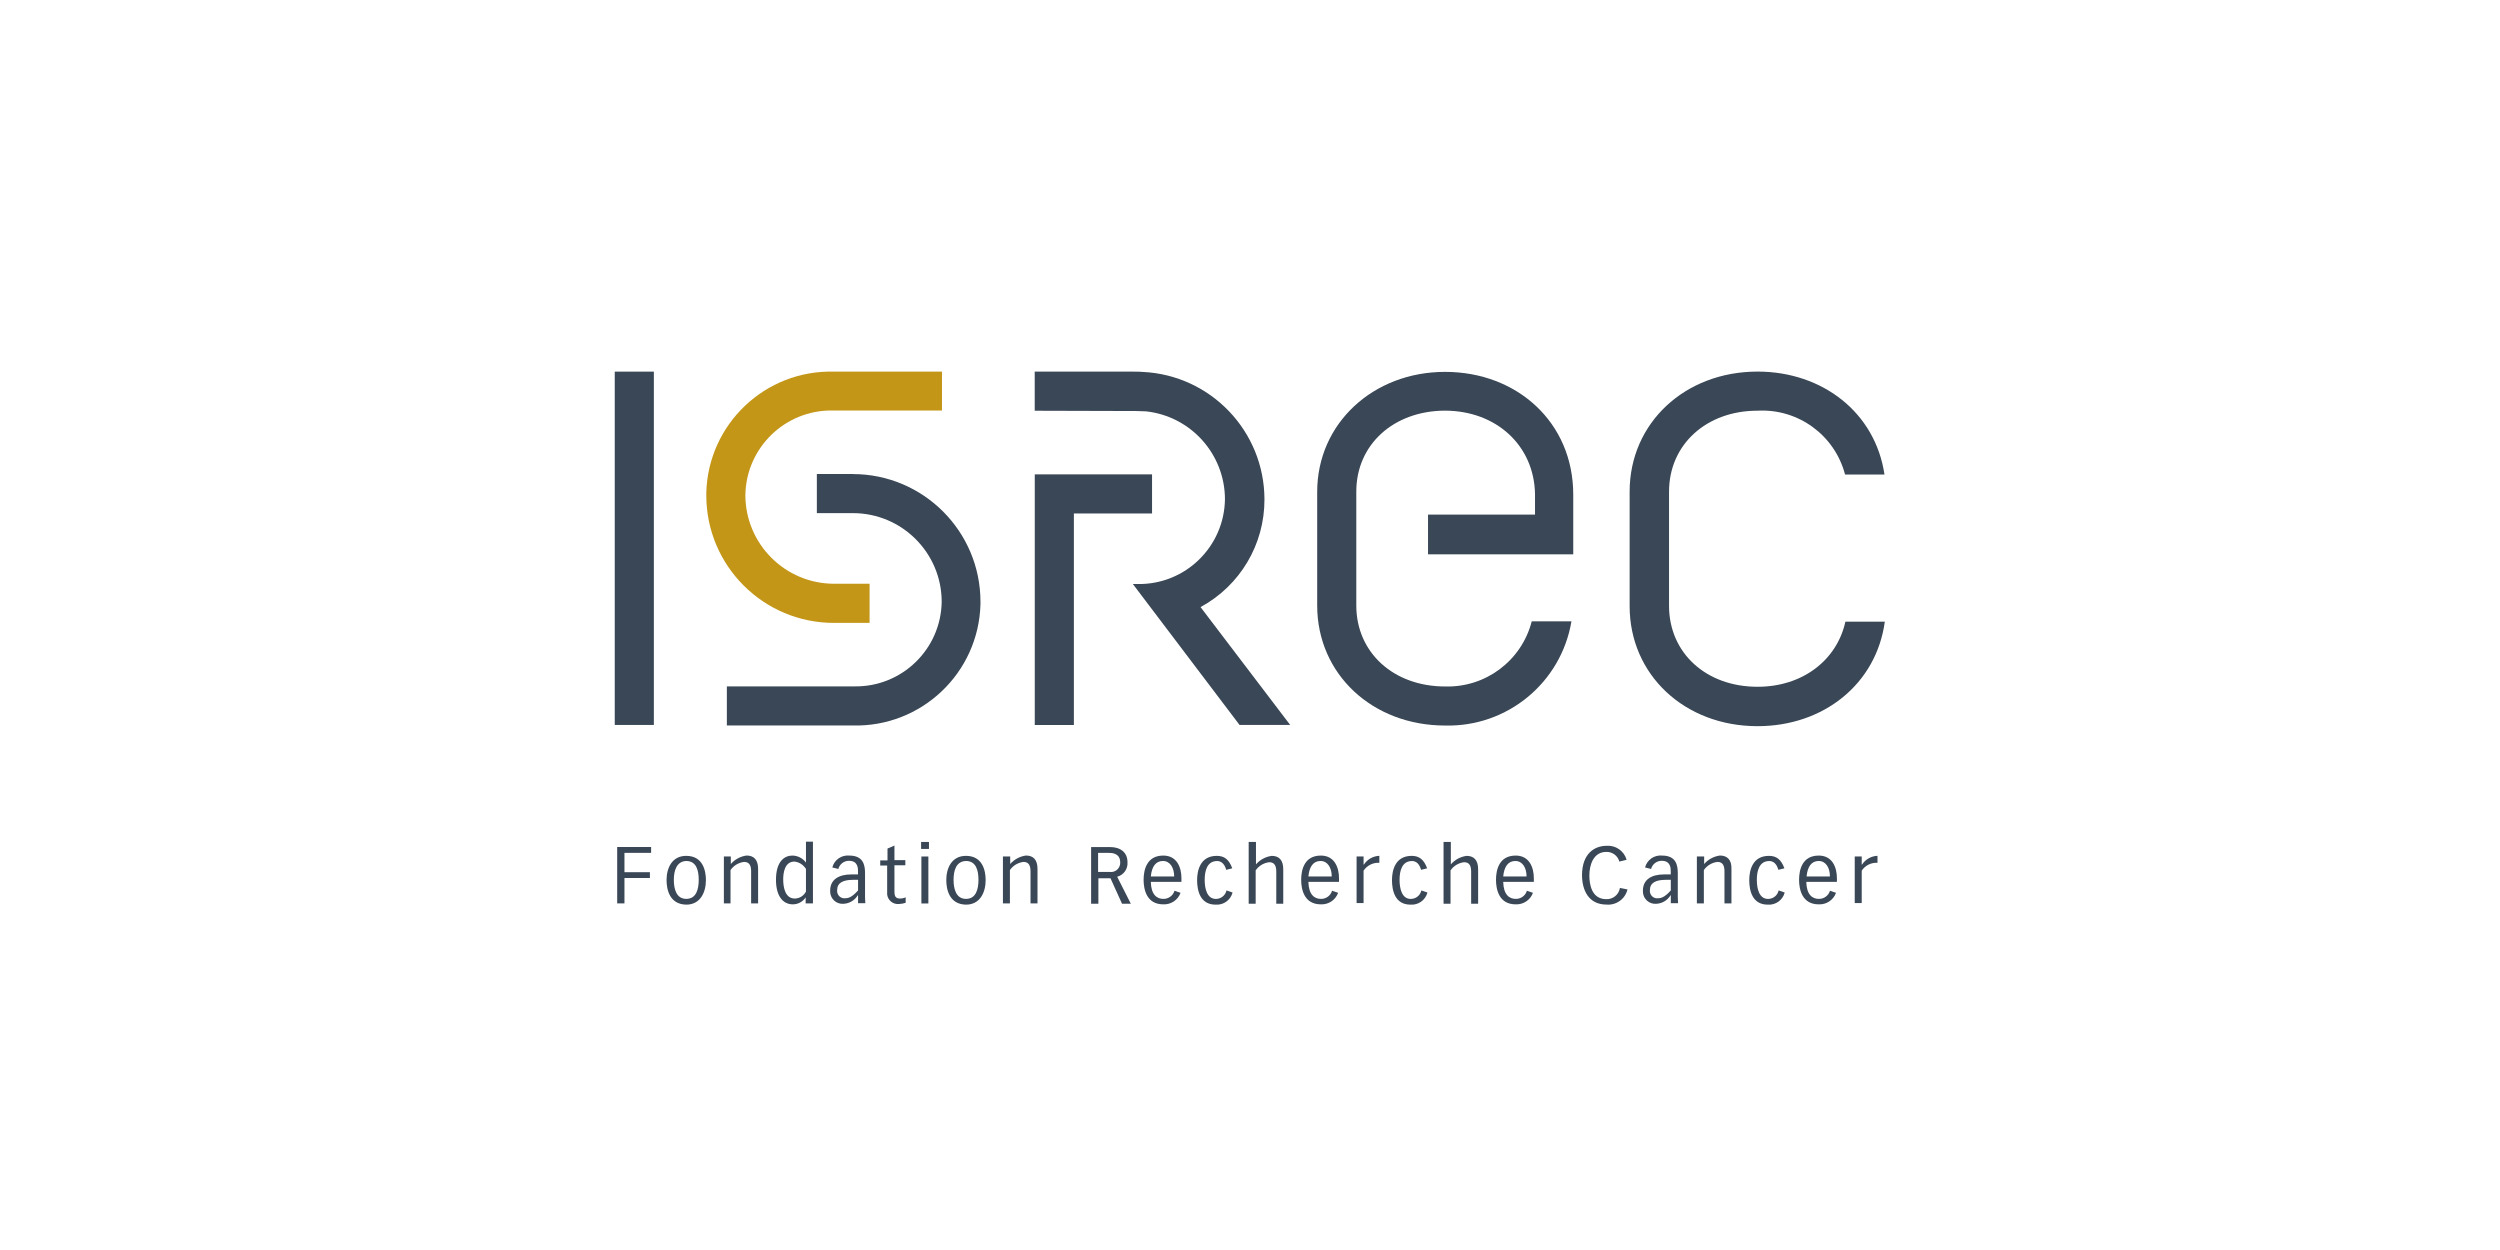 <?xml version="1.0" encoding="UTF-8"?> <svg xmlns="http://www.w3.org/2000/svg" id="a" viewBox="0 0 512 256"><defs><style>.ag{fill:#c39618;}.ah{fill:#3a4756;}</style></defs><path id="b" class="ah" d="M126.4,173.48v11.54h1.49v-5.21h5.21v-1.18h-5.21v-3.97h5.46v-1.19h-6.95Z"></path><path id="c" class="ah" d="M136.51,180.24c0-2.48,1.12-4.96,4.03-4.96,3.41,0,4.03,3.04,4.03,4.96,0,2.48-1.12,5.03-4.03,5.03-3.41-.06-4.03-3.1-4.03-5.03m1.49-.06c0,1.86,.5,3.91,2.55,3.91s2.55-1.98,2.55-3.91-.5-3.85-2.55-3.85c-1.98,.06-2.55,1.98-2.55,3.85"></path><path id="d" class="ah" d="M148.24,175.4h1.43v1.55c.83-.95,1.97-1.57,3.23-1.74,1.49,0,2.36,.87,2.36,2.73v7.08h-1.43v-6.58c0-.99-.25-1.92-1.43-1.92-1.13,.13-2.15,.74-2.79,1.67v6.83h-1.36v-9.62Z"></path><path id="e" class="ah" d="M166.43,185.02h-1.43v-1.24c-.57,.89-1.55,1.42-2.61,1.43-2.17,0-3.47-1.86-3.47-5.03,0-3.91,1.86-4.96,3.35-4.96,1.1,.01,2.14,.54,2.79,1.43v-4.28h1.43v12.65h-.06Zm-1.43-7.14c-.51-.8-1.35-1.33-2.3-1.43-2.05,0-2.3,2.42-2.3,3.66,0,1.55,.37,3.91,2.36,3.91,.97,0,1.86-.56,2.3-1.43v-4.71h-.06Z"></path><path id="f" class="ah" d="M170.46,177.64c.41-1.55,1.88-2.57,3.47-2.42,2.86,0,3.23,1.92,3.23,3.6v5.03c0,.37,.02,.75,.06,1.12h-1.49v-1.61h-.06c-.63,1.05-1.75,1.7-2.98,1.74-1.4,.08-2.6-1-2.67-2.4,0-.11,0-.22,0-.33,0-2.17,1.67-3.29,4.34-3.29h1.36v-.62c0-.62,0-2.17-1.86-2.17-1.02,0-1.91,.69-2.17,1.67l-1.24-.31Zm4.22,2.55c-2.05,0-3.23,.62-3.23,2.11-.09,.83,.5,1.58,1.33,1.67,.09,.01,.19,.01,.28,0,.56,0,1.36-.12,2.67-1.61v-2.18h-1.06Z"></path><path id="g" class="ah" d="M181.75,173.79l1.43-.62v2.98h2.23v1.05h-2.23v5.27c0,.81,.06,1.55,1.12,1.55,.41,0,.81-.08,1.18-.25v1.12c-.44,.15-.9,.23-1.36,.25-1.21,.13-2.3-.75-2.43-1.96-.02-.17-.02-.35,0-.52v-5.4h-1.42v-1.05h1.49v-2.42Z"></path><path id="h" class="ah" d="M188.64,172.43h1.61v1.43h-1.61v-1.43Zm.06,2.98h1.43v9.62h-1.43v-9.62Z"></path><path id="i" class="ah" d="M193.8,180.24c0-2.48,1.12-4.96,4.03-4.96,3.41,0,4.03,3.04,4.03,4.96,0,2.48-1.12,5.03-4.03,5.03-3.41-.06-4.03-3.1-4.03-5.03m1.49-.06c0,1.86,.5,3.91,2.55,3.91s2.55-1.98,2.55-3.91-.5-3.85-2.55-3.85c-2.05,.06-2.55,1.98-2.55,3.85"></path><path id="j" class="ah" d="M205.46,175.4h1.43v1.55c.83-.95,1.97-1.57,3.23-1.74,1.49,0,2.36,.87,2.36,2.73v7.08h-1.43v-6.58c0-.99-.25-1.92-1.43-1.92-1.13,.13-2.15,.74-2.79,1.67v6.83h-1.43v-9.62h.06Z"></path><path id="k" class="ah" d="M223.4,173.48h3.97c1.98,0,3.54,.99,3.54,3.1,.11,1.37-.78,2.62-2.11,2.98l2.79,5.52h-1.8l-2.36-5.21h-2.48v5.21h-1.49v-11.6h-.06Zm1.49,5.09h2.36c1.03,.16,2-.56,2.15-1.59,.02-.11,.02-.22,.02-.33,0-1.92-1.67-1.98-2.36-1.98h-2.17v3.91Z"></path><path id="l" class="ah" d="M235.69,180.62c.06,2.61,1.24,3.47,2.55,3.47,1.06,.03,2.01-.66,2.3-1.67l1.24,.43c-.54,1.48-1.97,2.43-3.54,2.36-3.41,0-4.03-3.04-4.03-5.03s.62-4.96,4.03-4.96c2.79,0,3.72,2.42,3.72,4.65v.74h-6.27Zm4.78-1.12c0-1.74-.81-3.17-2.3-3.17s-2.3,1.18-2.48,3.17h4.78Z"></path><path id="m" class="ah" d="M251.13,178.14c-.12-.37-.5-1.8-1.86-1.8-2.05,0-2.55,1.98-2.55,3.85s.5,3.91,2.3,3.91c1.04,0,1.94-.72,2.17-1.74l1.24,.43c-.41,1.56-1.87,2.6-3.47,2.48-3.17,0-3.79-2.86-3.79-5.03,0-1.92,.62-4.96,4.03-4.96,1.49,0,2.48,.68,3.17,2.55l-1.24,.31Z"></path><path id="n" class="ah" d="M255.79,172.43h1.43v4.59c.83-.95,1.97-1.57,3.23-1.74,1.49,0,2.36,.87,2.36,2.73v7.07h-1.43v-6.58c0-.99-.25-1.92-1.43-1.92-1.13,.13-2.15,.74-2.79,1.67v6.83h-1.43v-12.65h.06Z"></path><path id="o" class="ah" d="M267.96,180.62c.06,2.61,1.24,3.47,2.55,3.47,1.06,.03,2.01-.66,2.3-1.67l1.24,.43c-.54,1.48-1.97,2.43-3.54,2.36-3.41,0-4.03-3.04-4.03-5.03s.62-4.96,4.03-4.96c2.79,0,3.72,2.42,3.72,4.65v.74h-6.27Zm4.78-1.12c0-1.74-.81-3.17-2.3-3.17s-2.3,1.18-2.48,3.17h4.78Z"></path><path id="p" class="ah" d="M277.83,175.4h1.43v1.67h.06c.7-1.08,1.88-1.75,3.17-1.8v1.43c-1.29-.08-2.52,.54-3.23,1.61v6.64h-1.43v-9.55Z"></path><path id="q" class="ah" d="M291.04,178.14c-.12-.37-.5-1.8-1.86-1.8-2.05,0-2.55,1.98-2.55,3.85s.5,3.91,2.3,3.91c1.04,0,1.94-.72,2.17-1.74l1.24,.43c-.41,1.56-1.87,2.6-3.47,2.48-3.17,0-3.79-2.86-3.79-5.03,0-1.92,.62-4.96,4.03-4.96,1.49,0,2.48,.68,3.17,2.55l-1.24,.31Z"></path><path id="r" class="ah" d="M295.7,172.43h1.43v4.59c.83-.95,1.97-1.57,3.23-1.74,1.49,0,2.36,.87,2.36,2.73v7.07h-1.43v-6.58c0-.99-.25-1.92-1.43-1.92-1.13,.13-2.15,.74-2.79,1.67v6.83h-1.43v-12.65h.06Z"></path><path id="s" class="ah" d="M307.86,180.62c.06,2.61,1.24,3.47,2.55,3.47,1.06,.03,2.01-.66,2.3-1.67l1.24,.43c-.54,1.48-1.97,2.43-3.54,2.36-3.41,0-4.03-3.04-4.03-5.03s.62-4.96,4.03-4.96c2.79,0,3.72,2.42,3.72,4.65v.74h-6.27Zm4.78-1.12c0-1.74-.81-3.17-2.3-3.17s-2.3,1.18-2.48,3.17h4.78Z"></path><path id="t" class="ah" d="M333.31,182.16c-.47,1.95-2.29,3.26-4.28,3.1-3.79,0-5.03-3.1-5.03-6.02,0-4.47,2.61-6.02,5.03-6.02,1.87-.14,3.58,1.05,4.1,2.86l-1.49,.37c-.32-1.2-1.43-2.02-2.67-1.98-2.61,0-3.47,2.61-3.47,4.84,0,1.74,.43,4.84,3.47,4.84,1.38,.05,2.58-.94,2.79-2.3l1.55,.31Z"></path><path id="u" class="ah" d="M336.91,177.64c.41-1.55,1.88-2.57,3.47-2.42,2.86,0,3.23,1.92,3.23,3.6v5.03c0,.37,.02,.75,.06,1.12h-1.49v-1.61h-.06c-.63,1.05-1.75,1.7-2.98,1.74-1.4,.08-2.6-1-2.67-2.4,0-.11,0-.22,0-.33,0-2.17,1.67-3.29,4.34-3.29h1.36v-.62c0-.62,0-2.17-1.86-2.17-1.02,0-1.91,.69-2.17,1.67l-1.24-.31Zm4.22,2.55c-2.05,0-3.23,.62-3.23,2.11-.09,.83,.5,1.58,1.33,1.67,.09,.01,.19,.01,.28,0,.56,0,1.36-.12,2.67-1.61v-2.18h-1.06Z"></path><path id="v" class="ah" d="M347.58,175.4h1.43v1.55c.83-.95,1.97-1.57,3.23-1.74,1.49,0,2.42,.87,2.36,2.73v7.08h-1.43v-6.58c0-.99-.25-1.92-1.43-1.92-1.13,.13-2.15,.74-2.79,1.67v6.83h-1.43v-9.62h.06Z"></path><path id="w" class="ah" d="M364.21,178.14c-.12-.37-.5-1.8-1.86-1.8-2.05,0-2.55,1.98-2.55,3.85s.5,3.91,2.3,3.91c1.04,0,1.94-.72,2.17-1.74l1.24,.43c-.41,1.56-1.87,2.6-3.47,2.48-3.17,0-3.79-2.86-3.79-5.03,0-1.92,.62-4.96,4.03-4.96,1.49,0,2.48,.68,3.17,2.55l-1.25,.31Z"></path><path id="x" class="ah" d="M369.93,180.62c.06,2.61,1.24,3.47,2.55,3.47,1.06,.03,2.01-.66,2.3-1.67l1.24,.43c-.54,1.48-1.97,2.43-3.54,2.36-3.41,0-4.03-3.04-4.03-5.03s.62-4.96,4.03-4.96c2.79,0,3.72,2.42,3.72,4.65v.74h-6.27Zm4.84-1.12c0-1.74-.81-3.17-2.3-3.17s-2.3,1.18-2.48,3.17h4.78Z"></path><path id="y" class="ah" d="M379.85,175.4h1.43v1.67h.06c.7-1.08,1.88-1.75,3.17-1.8v1.43c-1.29-.08-2.52,.54-3.23,1.61v6.64h-1.43v-9.55Z"></path><rect id="a`" class="ah" x="125.9" y="76.11" width="8.01" height="72.36"></rect><path id="aa" class="ah" d="M235.94,97.15h-24.02v51.33h8.01v-43.32h16.01v-8.01Z"></path><path id="ab" class="ah" d="M359.93,140.65h0c-10.55,0-18.11-6.95-18.11-16.57v-23.4c0-9.62,7.63-16.57,18.11-16.57,8.33-.46,15.83,5.01,17.94,13.08h8.07c-1.86-12.65-12.65-21.09-26-21.09-14.89,0-26.19,10.55-26.19,24.58v23.46c0,14.03,11.23,24.58,26.19,24.58,13.53,0,24.33-8.63,26.07-21.41h-8.07c-1.74,7.88-8.75,13.34-18,13.34"></path><path id="ac" class="ah" d="M292.41,113.53h29.79v-12.23c0-14.83-11.54-25.14-26.25-25.14s-26.19,10.55-26.19,24.58v23.27c0,14.03,11.3,24.58,26.19,24.58,12.74,.32,23.77-8.77,25.88-21.34h-8.13c-2.07,8.05-9.44,13.59-17.75,13.34-10.55,0-18.18-6.95-18.18-16.57v-23.35c0-9.62,7.63-16.51,18.11-16.57,10.55,0,18.31,7.14,18.49,17.07v4.22h-21.91v8.13h-.05Z"></path><path id="ad" class="ag" d="M170.83,127.56h7.26v-8.01h-7.26c-10.01,0-18.14-8.1-18.18-18.11,.13-9.73,8.12-17.51,17.85-17.37,.11,0,.22,0,.33,0h22.09v-7.96h-22.09c-14.07-.39-25.79,10.7-26.18,24.77,0,.21,0,.41,0,.62,.03,14.43,11.76,26.1,26.19,26.07h0"></path><path id="ae" class="ah" d="M174.68,97.08h-7.39v8.01h7.39c10.01,0,18.14,8.1,18.18,18.11-.13,9.73-8.12,17.51-17.85,17.37-.11,0-.22,0-.33,0h-25.82v8.01h25.76c14.09,.37,25.81-10.75,26.18-24.84,0-.17,0-.35,0-.52-.02-14.42-11.71-26.11-26.13-26.13"></path><path id="af" class="ah" d="M264.23,148.47l-18.36-24.14c8.11-4.39,13.14-12.88,13.09-22.09-.04-13.93-10.98-25.39-24.9-26.07-.62-.06-1.24-.06-1.86-.06h-20.29v8.01l20.84,.06c.62,0,1.18,.06,1.8,.06h.12c9.2,.99,16.18,8.75,16.2,18-.13,9.73-8.12,17.51-17.85,17.37-.11,0-.22,0-.33,0h-.68l21.85,28.86h10.38Z"></path></svg> 